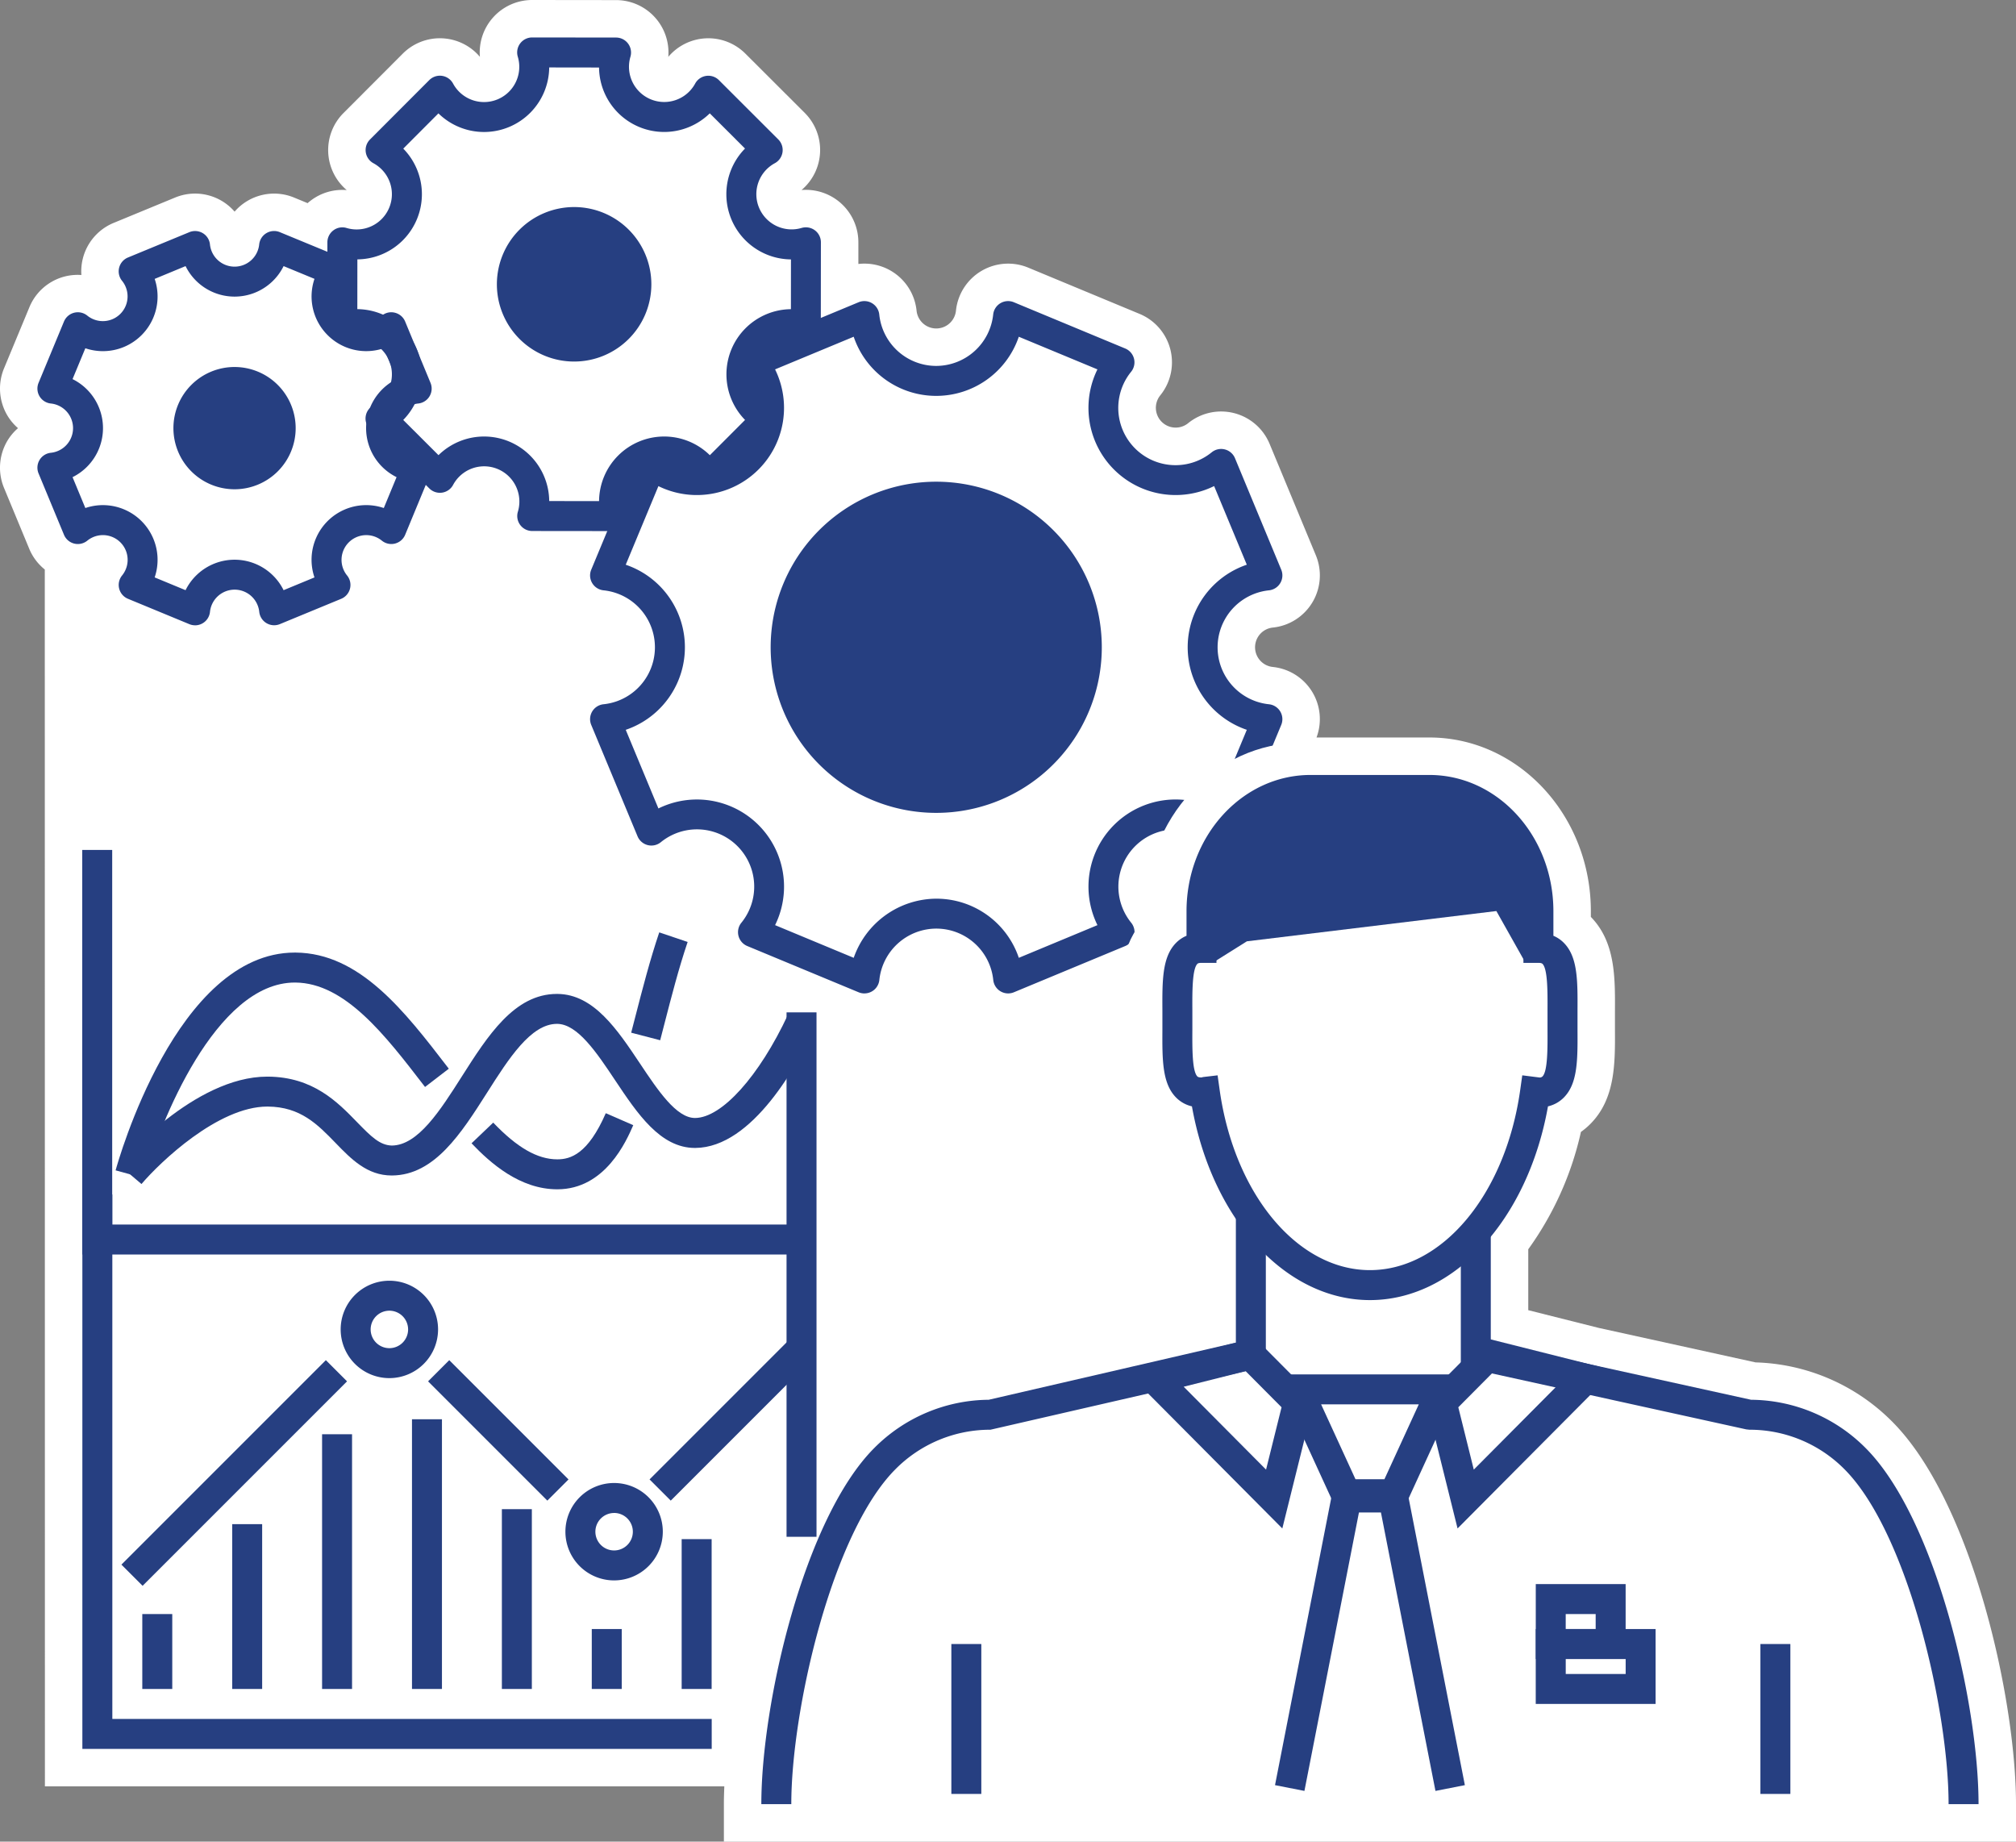 <svg xmlns="http://www.w3.org/2000/svg" viewBox="0 0 271.456 247.953"><rect x="0" y="0" width="271.456" height="247.953" fill="#808080" stroke="none"/><defs><style>.fa0b5d5a-7ec5-493e-be9d-6aab168b645e{fill:#fff;}.ac5d8ea2-2157-4430-b1bf-d94a2192bf5d{fill:#263f81;}</style></defs><g id="bedbce32-7acd-48ca-82df-2be027ad7660" data-name="Layer 2"><g id="ec22dc9b-0d8d-47bd-bb12-f66e7a92122b" data-name="Ebene 1"><path class="fa0b5d5a-7ec5-493e-be9d-6aab168b645e" d="M254.816,191.436h0a26.988,26.988,0,0,0-18.428-8.007l-21.116-4.643-9.49-2.387v-8.2a42.963,42.963,0,0,0,7.092-15.8,9.6,9.6,0,0,0,1.265-1.069c3.365-3.384,3.34-8.134,3.316-12.716l0-1.244,0-1.265c.024-4.561.049-9.276-3.245-12.655v-.77c0-12.895-9.754-23.386-21.744-23.386H177.27a7.058,7.058,0,0,0-5.855-9.492,2.667,2.667,0,0,1,0-5.311,7.061,7.061,0,0,0,5.765-9.728l-6.232-15.013a7.063,7.063,0,0,0-10.94-2.794,2.666,2.666,0,0,1-3.747-3.763,7.06,7.06,0,0,0-2.807-10.928l-14.993-6.227a7.062,7.062,0,0,0-9.736,5.751,2.666,2.666,0,0,1-5.312,0,7.056,7.056,0,0,0-7.833-6.248l0-2.918a7.06,7.06,0,0,0-7.654-7.037A7.058,7.058,0,0,0,108.36,15.2l-8-7.987a7.058,7.058,0,0,0-10.373.441A7.06,7.06,0,0,0,82.961.013L71.654,0a7.058,7.058,0,0,0-7.033,7.653,7.062,7.062,0,0,0-10.388-.431l-7.985,8a7.057,7.057,0,0,0,.441,10.372,7,7,0,0,0-4.833,1.4c-.151.113-.3.233-.437.357l-1.8-.743a7.044,7.044,0,0,0-8.03,1.885A7.044,7.044,0,0,0,23.572,26.6l-8.267,3.41a7.048,7.048,0,0,0-4.346,7.016,7.025,7.025,0,0,0-7,4.336L.531,49.621a7.112,7.112,0,0,0,.445,6.291,7.042,7.042,0,0,0,1.448,1.734A7.027,7.027,0,0,0,.972,59.385a7.106,7.106,0,0,0-.439,6.287l3.424,8.265a7.045,7.045,0,0,0,2.073,2.74l.017,163.834H97.53c-.034.827-.059,1.638-.059,2.4v5.043H271.456V242.91C271.456,228.714,265.53,202.215,254.816,191.436Z"/><rect class="ac5d8ea2-2157-4430-b1bf-d94a2192bf5d" x="105.909" y="136.302" width="4.035" height="70.609"/><polygon class="ac5d8ea2-2157-4430-b1bf-d94a2192bf5d" points="108.518 168.904 11.073 168.904 11.073 114.434 15.108 114.434 15.108 164.869 108.518 164.869 108.518 168.904"/><path class="ac5d8ea2-2157-4430-b1bf-d94a2192bf5d" d="M19.051,159.414,15.974,156.8c.412-.484,10.167-11.846,20.008-11.846h.106c6.091.049,9.366,3.426,12,6.139,1.9,1.954,3.062,3.1,4.674,3.14,3.527-.029,6.523-4.738,9.419-9.293,3.478-5.467,7.075-11.121,12.8-11.121h.091c4.883.049,8.051,4.8,11.116,9.391,2.4,3.594,4.878,7.312,7.391,7.312h.017c3.6-.026,8.63-5.619,12.51-13.917l3.654,1.71c-2.274,4.864-8.4,16.186-16.136,16.241h-.048c-4.669,0-7.757-4.629-10.745-9.106-2.482-3.721-5.049-7.569-7.8-7.6h-.04c-3.516,0-6.507,4.7-9.4,9.253-3.475,5.463-7.068,11.112-12.791,11.161h-.059c-3.31,0-5.462-2.218-7.543-4.366-2.432-2.508-4.73-4.878-9.134-4.913h-.072C29.35,148.99,21.518,156.506,19.051,159.414Z"/><path class="ac5d8ea2-2157-4430-b1bf-d94a2192bf5d" d="M88.894,140.055l-3.905-1.016.559-2.158c.97-3.764,1.974-7.659,3.221-11.349l3.822,1.292c-1.2,3.548-2.184,7.37-3.137,11.064Z"/><path class="ac5d8ea2-2157-4430-b1bf-d94a2192bf5d" d="M75.044,160.125c-5.055,0-9.013-3.534-11.551-6.194l2.92-2.786c3.219,3.373,5.961,4.945,8.631,4.945,1.777,0,4.124-.705,6.525-6.212l3.7,1.612C84.336,153.625,81.5,160.125,75.044,160.125Z"/><path class="ac5d8ea2-2157-4430-b1bf-d94a2192bf5d" d="M19.458,158.641l-3.891-1.067c.328-1.2,8.216-29.322,24.126-29.322H39.8c8.662.067,14.682,7.895,20.5,15.464l.132.171-3.2,2.459-.132-.17c-5.232-6.8-10.641-13.838-17.335-13.889H39.7C29.017,132.287,21.469,151.3,19.458,158.641Z"/><polygon class="ac5d8ea2-2157-4430-b1bf-d94a2192bf5d" points="95.832 235.468 11.091 235.468 11.091 160.824 15.126 160.824 15.126 231.433 95.832 231.433 95.832 235.468"/><path class="ac5d8ea2-2157-4430-b1bf-d94a2192bf5d" d="M82.691,212.782a6.557,6.557,0,1,1,6.556-6.556A6.564,6.564,0,0,1,82.691,212.782Zm0-9.078a2.522,2.522,0,1,0,2.522,2.522A2.524,2.524,0,0,0,82.691,203.7Z"/><path class="ac5d8ea2-2157-4430-b1bf-d94a2192bf5d" d="M52.43,185.547a6.557,6.557,0,1,1,6.556-6.556A6.564,6.564,0,0,1,52.43,185.547Zm0-9.078a2.522,2.522,0,1,0,2.522,2.522A2.524,2.524,0,0,0,52.43,176.469Z"/><rect class="ac5d8ea2-2157-4430-b1bf-d94a2192bf5d" x="12.074" y="196.301" width="38.931" height="4.034" transform="translate(-130.995 80.388) rotate(-45)"/><rect class="ac5d8ea2-2157-4430-b1bf-d94a2192bf5d" x="65.079" y="181.229" width="4.034" height="22.71" transform="translate(-116.525 103.851) rotate(-45)"/><rect class="ac5d8ea2-2157-4430-b1bf-d94a2192bf5d" x="84.946" y="189.077" width="26.923" height="4.035" transform="translate(-106.301 125.555) rotate(-45)"/><rect class="ac5d8ea2-2157-4430-b1bf-d94a2192bf5d" x="19.16" y="217.312" width="4.035" height="10.087"/><rect class="ac5d8ea2-2157-4430-b1bf-d94a2192bf5d" x="31.265" y="205.207" width="4.035" height="22.191"/><rect class="ac5d8ea2-2157-4430-b1bf-d94a2192bf5d" x="43.369" y="193.103" width="4.035" height="34.296"/><rect class="ac5d8ea2-2157-4430-b1bf-d94a2192bf5d" x="55.474" y="191.085" width="4.035" height="36.313"/><rect class="ac5d8ea2-2157-4430-b1bf-d94a2192bf5d" x="67.578" y="203.19" width="4.035" height="24.209"/><rect class="ac5d8ea2-2157-4430-b1bf-d94a2192bf5d" x="79.683" y="219.329" width="4.035" height="8.07"/><rect class="ac5d8ea2-2157-4430-b1bf-d94a2192bf5d" x="91.787" y="207.225" width="4.035" height="20.174"/><path class="ac5d8ea2-2157-4430-b1bf-d94a2192bf5d" d="M26.266,84.189a2.028,2.028,0,0,1-.771-.154L17.23,80.619a2.018,2.018,0,0,1-.8-3.129A3.33,3.33,0,0,0,11.747,72.8,2.019,2.019,0,0,1,8.615,72L5.192,63.741a2.017,2.017,0,0,1,1.64-2.778,3.335,3.335,0,0,0,0-6.637,2.018,2.018,0,0,1-1.64-2.778l3.423-8.259a2.02,2.02,0,0,1,3.132-.8A3.33,3.33,0,0,0,16.428,37.8a2.018,2.018,0,0,1,.8-3.13L25.5,31.257a2.033,2.033,0,0,1,1.8.13A2.011,2.011,0,0,1,28.27,32.9a3.332,3.332,0,0,0,6.631,0,2.018,2.018,0,0,1,2.775-1.645l8.265,3.411a2.017,2.017,0,0,1,.8,3.13,3.343,3.343,0,0,0,.217,4.468h0a3.338,3.338,0,0,0,4.464.227,1.987,1.987,0,0,1,1.765-.384,2.015,2.015,0,0,1,1.366,1.182l3.417,8.259a2.019,2.019,0,0,1-1.639,2.778,3.335,3.335,0,0,0,0,6.637,2.018,2.018,0,0,1,1.639,2.778L54.556,72a2.018,2.018,0,0,1-3.129.8,3.331,3.331,0,0,0-4.684,4.691,2.019,2.019,0,0,1-.8,3.131l-8.259,3.408a2.018,2.018,0,0,1-2.774-1.637,3.335,3.335,0,0,0-6.637,0,2.018,2.018,0,0,1-2.005,1.8Zm-5.44-6.449,4.16,1.72a7.361,7.361,0,0,1,13.2,0l4.159-1.718A7.359,7.359,0,0,1,51.678,68.4l1.72-4.159a7.36,7.36,0,0,1,0-13.2l-1.72-4.157a7.341,7.341,0,0,1-7.569-1.771h0a7.346,7.346,0,0,1-1.763-7.569l-4.159-1.716a7.357,7.357,0,0,1-13.2,0L20.827,37.55a7.361,7.361,0,0,1-9.335,9.338L9.769,51.043a7.363,7.363,0,0,1,0,13.2L11.492,68.4a7.361,7.361,0,0,1,9.334,9.34Z"/><path class="ac5d8ea2-2157-4430-b1bf-d94a2192bf5d" d="M37.4,51.823a8.23,8.23,0,1,1-11.631-.006A8.228,8.228,0,0,1,37.4,51.823Z"/><path class="ac5d8ea2-2157-4430-b1bf-d94a2192bf5d" d="M82.957,71.505h0l-11.294-.012a2.017,2.017,0,0,1-1.935-2.579A4.744,4.744,0,0,0,61,65.305a2.018,2.018,0,0,1-3.193.455l-7.995-7.983a2.018,2.018,0,0,1,.458-3.2,4.742,4.742,0,0,0-3.613-8.718,2.017,2.017,0,0,1-2.584-1.939l.009-11.292a2.018,2.018,0,0,1,.807-1.612,1.992,1.992,0,0,1,1.773-.323,4.744,4.744,0,0,0,3.614-8.72,2.018,2.018,0,0,1-.456-3.193l7.98-7.993a2.017,2.017,0,0,1,3.2.455,4.743,4.743,0,0,0,8.719-3.615,2.017,2.017,0,0,1,1.935-2.585h0l11.3.014A2.018,2.018,0,0,1,84.89,7.636a4.743,4.743,0,0,0,8.718,3.609,2.017,2.017,0,0,1,3.194-.457l7.993,7.983a2.019,2.019,0,0,1-.458,3.2,4.737,4.737,0,0,0-2.135,5.982l0,0a4.75,4.75,0,0,0,5.746,2.733,2.041,2.041,0,0,1,1.778.323,2.012,2.012,0,0,1,.808,1.616l-.011,11.292a2.019,2.019,0,0,1-2.579,1.937,4.743,4.743,0,0,0-3.613,8.718,2.018,2.018,0,0,1,.458,3.193L96.81,65.762a2.016,2.016,0,0,1-3.2-.455,4.743,4.743,0,0,0-8.72,3.613,2.018,2.018,0,0,1-1.936,2.585Zm-9-4.045,6.708.008a8.768,8.768,0,0,1,14.916-6.18l4.741-4.748a8.774,8.774,0,0,1,6.175-14.914l.007-6.7A8.777,8.777,0,0,1,100.318,20l-4.746-4.74A8.771,8.771,0,0,1,80.662,9.09l-6.711-.01a8.776,8.776,0,0,1-14.917,6.184L54.3,20.01a8.771,8.771,0,0,1-6.179,14.912l-.006,6.7a8.772,8.772,0,0,1,6.18,14.92l4.749,4.74A8.767,8.767,0,0,1,73.952,67.46Z"/><path class="ac5d8ea2-2157-4430-b1bf-d94a2192bf5d" d="M116.392,133.753a2.024,2.024,0,0,1-.774-.154l-15-6.229a2.018,2.018,0,0,1-.8-3.125A7.708,7.708,0,0,0,88.972,113.4a2.018,2.018,0,0,1-3.125-.8L79.61,97.6a2.018,2.018,0,0,1,1.646-2.78,7.71,7.71,0,0,0,0-15.341A2.017,2.017,0,0,1,79.61,76.7l6.237-15a2.018,2.018,0,0,1,3.125-.8A7.711,7.711,0,0,0,99.814,50.046a2.017,2.017,0,0,1,.8-3.124l15-6.23a2.017,2.017,0,0,1,2.779,1.647,7.715,7.715,0,0,0,7.656,6.927h.01a7.735,7.735,0,0,0,7.675-6.929,2.019,2.019,0,0,1,2.78-1.645l15,6.23a2.017,2.017,0,0,1,.8,3.122A7.71,7.71,0,0,0,163.165,60.89a2.019,2.019,0,0,1,3.126.8L172.52,76.7a2.018,2.018,0,0,1-1.647,2.78,7.711,7.711,0,0,0,0,15.341,2.018,2.018,0,0,1,1.646,2.78L166.29,112.6a2.018,2.018,0,0,1-3.125.8,7.706,7.706,0,0,0-10.842,10.841,2.02,2.02,0,0,1-.8,3.127l-15,6.229a2.017,2.017,0,0,1-2.779-1.647,7.71,7.71,0,0,0-7.654-6.925h-.01a7.727,7.727,0,0,0-7.677,6.925,2.017,2.017,0,0,1-2.005,1.8Zm-12.026-9.195,10.588,4.4a11.843,11.843,0,0,1,11.132-7.962,11.717,11.717,0,0,1,11.1,7.962l10.587-4.4a11.732,11.732,0,0,1,15.71-15.709l4.4-10.588a11.741,11.741,0,0,1,0-22.231l-4.4-10.587a11.734,11.734,0,0,1-15.713-15.71l-10.588-4.395A11.742,11.742,0,0,1,126.065,53.3h-.014a11.717,11.717,0,0,1-11.1-7.963l-10.586,4.395A11.74,11.74,0,0,1,88.656,65.451l-4.4,10.583a11.735,11.735,0,0,1,0,22.227l4.4,10.588a11.734,11.734,0,0,1,15.71,15.709Z"/><path class="ac5d8ea2-2157-4430-b1bf-d94a2192bf5d" d="M148.358,87.149a22.294,22.294,0,1,1-22.281-22.294A22.29,22.29,0,0,1,148.358,87.149Z"/><path class="ac5d8ea2-2157-4430-b1bf-d94a2192bf5d" d="M86.915,34.3a10.4,10.4,0,1,1-13.582-5.634A10.4,10.4,0,0,1,86.915,34.3Z"/><path class="fa0b5d5a-7ec5-493e-be9d-6aab168b645e" d="M191.238,100h-16c-11.6,0-21.038,10.174-21.038,22.68v1.062c-.046.044-.09.089-.135.133-3.157,3.176-3.134,7.573-3.109,12.215C150.955,136.091,202.838,100,191.238,100Z"/><path class="ac5d8ea2-2157-4430-b1bf-d94a2192bf5d" d="M193.236,105.673H176.765c-8.348,0-15.115,7.524-15.115,16.806v5.091l1.94,1.865,4.306-2.7,33.591-4.075,3.831,6.81,3.033-1.9v-5.091C208.351,113.2,201.584,105.673,193.236,105.673Z"/><path class="ac5d8ea2-2157-4430-b1bf-d94a2192bf5d" d="M184.464,175.041c-11.373,0-21.263-10.869-23.969-26.083a4.37,4.37,0,0,1-2.129-1.184c-1.886-1.9-1.869-5.095-1.848-9.143l0-1.277,0-1.276c-.021-4.049-.038-7.246,1.848-9.142a4.306,4.306,0,0,1,1.4-.945v-3.31c0-10.115,7.492-18.342,16.7-18.342h16c9.208,0,16.7,8.227,16.7,18.342v3.31a4.306,4.306,0,0,1,1.4.945c1.886,1.9,1.869,5.093,1.847,9.142l0,1.276,0,1.277c.022,4.048.039,7.248-1.847,9.143a4.379,4.379,0,0,1-2.129,1.184C205.727,164.172,195.837,175.041,184.464,175.041ZM163.951,144.78l.275,1.954c1.976,14.063,10.488,24.272,20.238,24.272S202.725,160.8,204.7,146.734l.275-1.954,2.313.291a.541.541,0,0,0,.412-.142c.7-.707.687-3.8.675-6.278l0-1.3,0-1.3c.012-2.482.028-5.57-.674-6.277-.035-.033-.136-.136-.555-.136H205.13v-6.964c0-7.889-5.682-14.307-12.666-14.307h-16c-6.984,0-12.666,6.418-12.666,14.307v6.964H161.78c-.418,0-.52.1-.554.136-.7.707-.687,3.795-.674,6.277l0,1.3,0,1.3c-.013,2.482-.029,5.571.675,6.278.033.034.136.136.553.136l.213-.055Z"/><rect class="ac5d8ea2-2157-4430-b1bf-d94a2192bf5d" x="237.04" y="221.346" width="4.035" height="20.184"/><rect class="ac5d8ea2-2157-4430-b1bf-d94a2192bf5d" x="128.1" y="221.346" width="4.035" height="20.184"/><path class="ac5d8ea2-2157-4430-b1bf-d94a2192bf5d" d="M106.549,242.909h-4.035c0-13.635,5.774-38.46,15.175-47.919a21.95,21.95,0,0,1,15.441-6.529l33.281-7.693V163.525h4.035v20.45l-37.081,8.519a17.952,17.952,0,0,0-12.814,5.341C112,206.435,106.549,230.275,106.549,242.909Z"/><path class="ac5d8ea2-2157-4430-b1bf-d94a2192bf5d" d="M266.413,242.909h-4.034c0-12.634-5.455-36.474-14-45.074a17.949,17.949,0,0,0-12.814-5.341l-.433-.047L196.7,183.993V165.817h4.035V180.75l35.05,7.711a21.948,21.948,0,0,1,15.451,6.529C260.64,204.449,266.413,229.274,266.413,242.909Z"/><path class="ac5d8ea2-2157-4430-b1bf-d94a2192bf5d" d="M189,203.2H179.93L171.6,185.043H197.33Zm-6.481-4.035h3.892l4.63-10.087H177.888Z"/><polygon class="ac5d8ea2-2157-4430-b1bf-d94a2192bf5d" points="193.286 241.124 185.945 203.637 182.983 203.637 175.642 241.124 171.682 240.348 179.661 199.602 189.266 199.602 197.245 240.348 193.286 241.124"/><path class="ac5d8ea2-2157-4430-b1bf-d94a2192bf5d" d="M196.262,205.788l-4.36-17.549,8.057-8.1,17.446,4.388Zm.1-16.316,2.085,8.393,11.093-11.159-8.342-2.1Z"/><path class="ac5d8ea2-2157-4430-b1bf-d94a2192bf5d" d="M172.665,205.788l-21.141-21.265,17.444-4.388,8.058,8.1Zm-13.28-19.082,11.091,11.159,2.086-8.393-4.837-4.864Z"/><path class="ac5d8ea2-2157-4430-b1bf-d94a2192bf5d" d="M218.893,223.364h-12.1V213.277h12.1Zm-8.069-4.035h4.034v-2.017h-4.034Z"/><path class="ac5d8ea2-2157-4430-b1bf-d94a2192bf5d" d="M222.928,229.416H206.789V219.329h16.139Zm-12.1-4.035h8.069v-2.017h-8.069Z"/></g></g></svg>